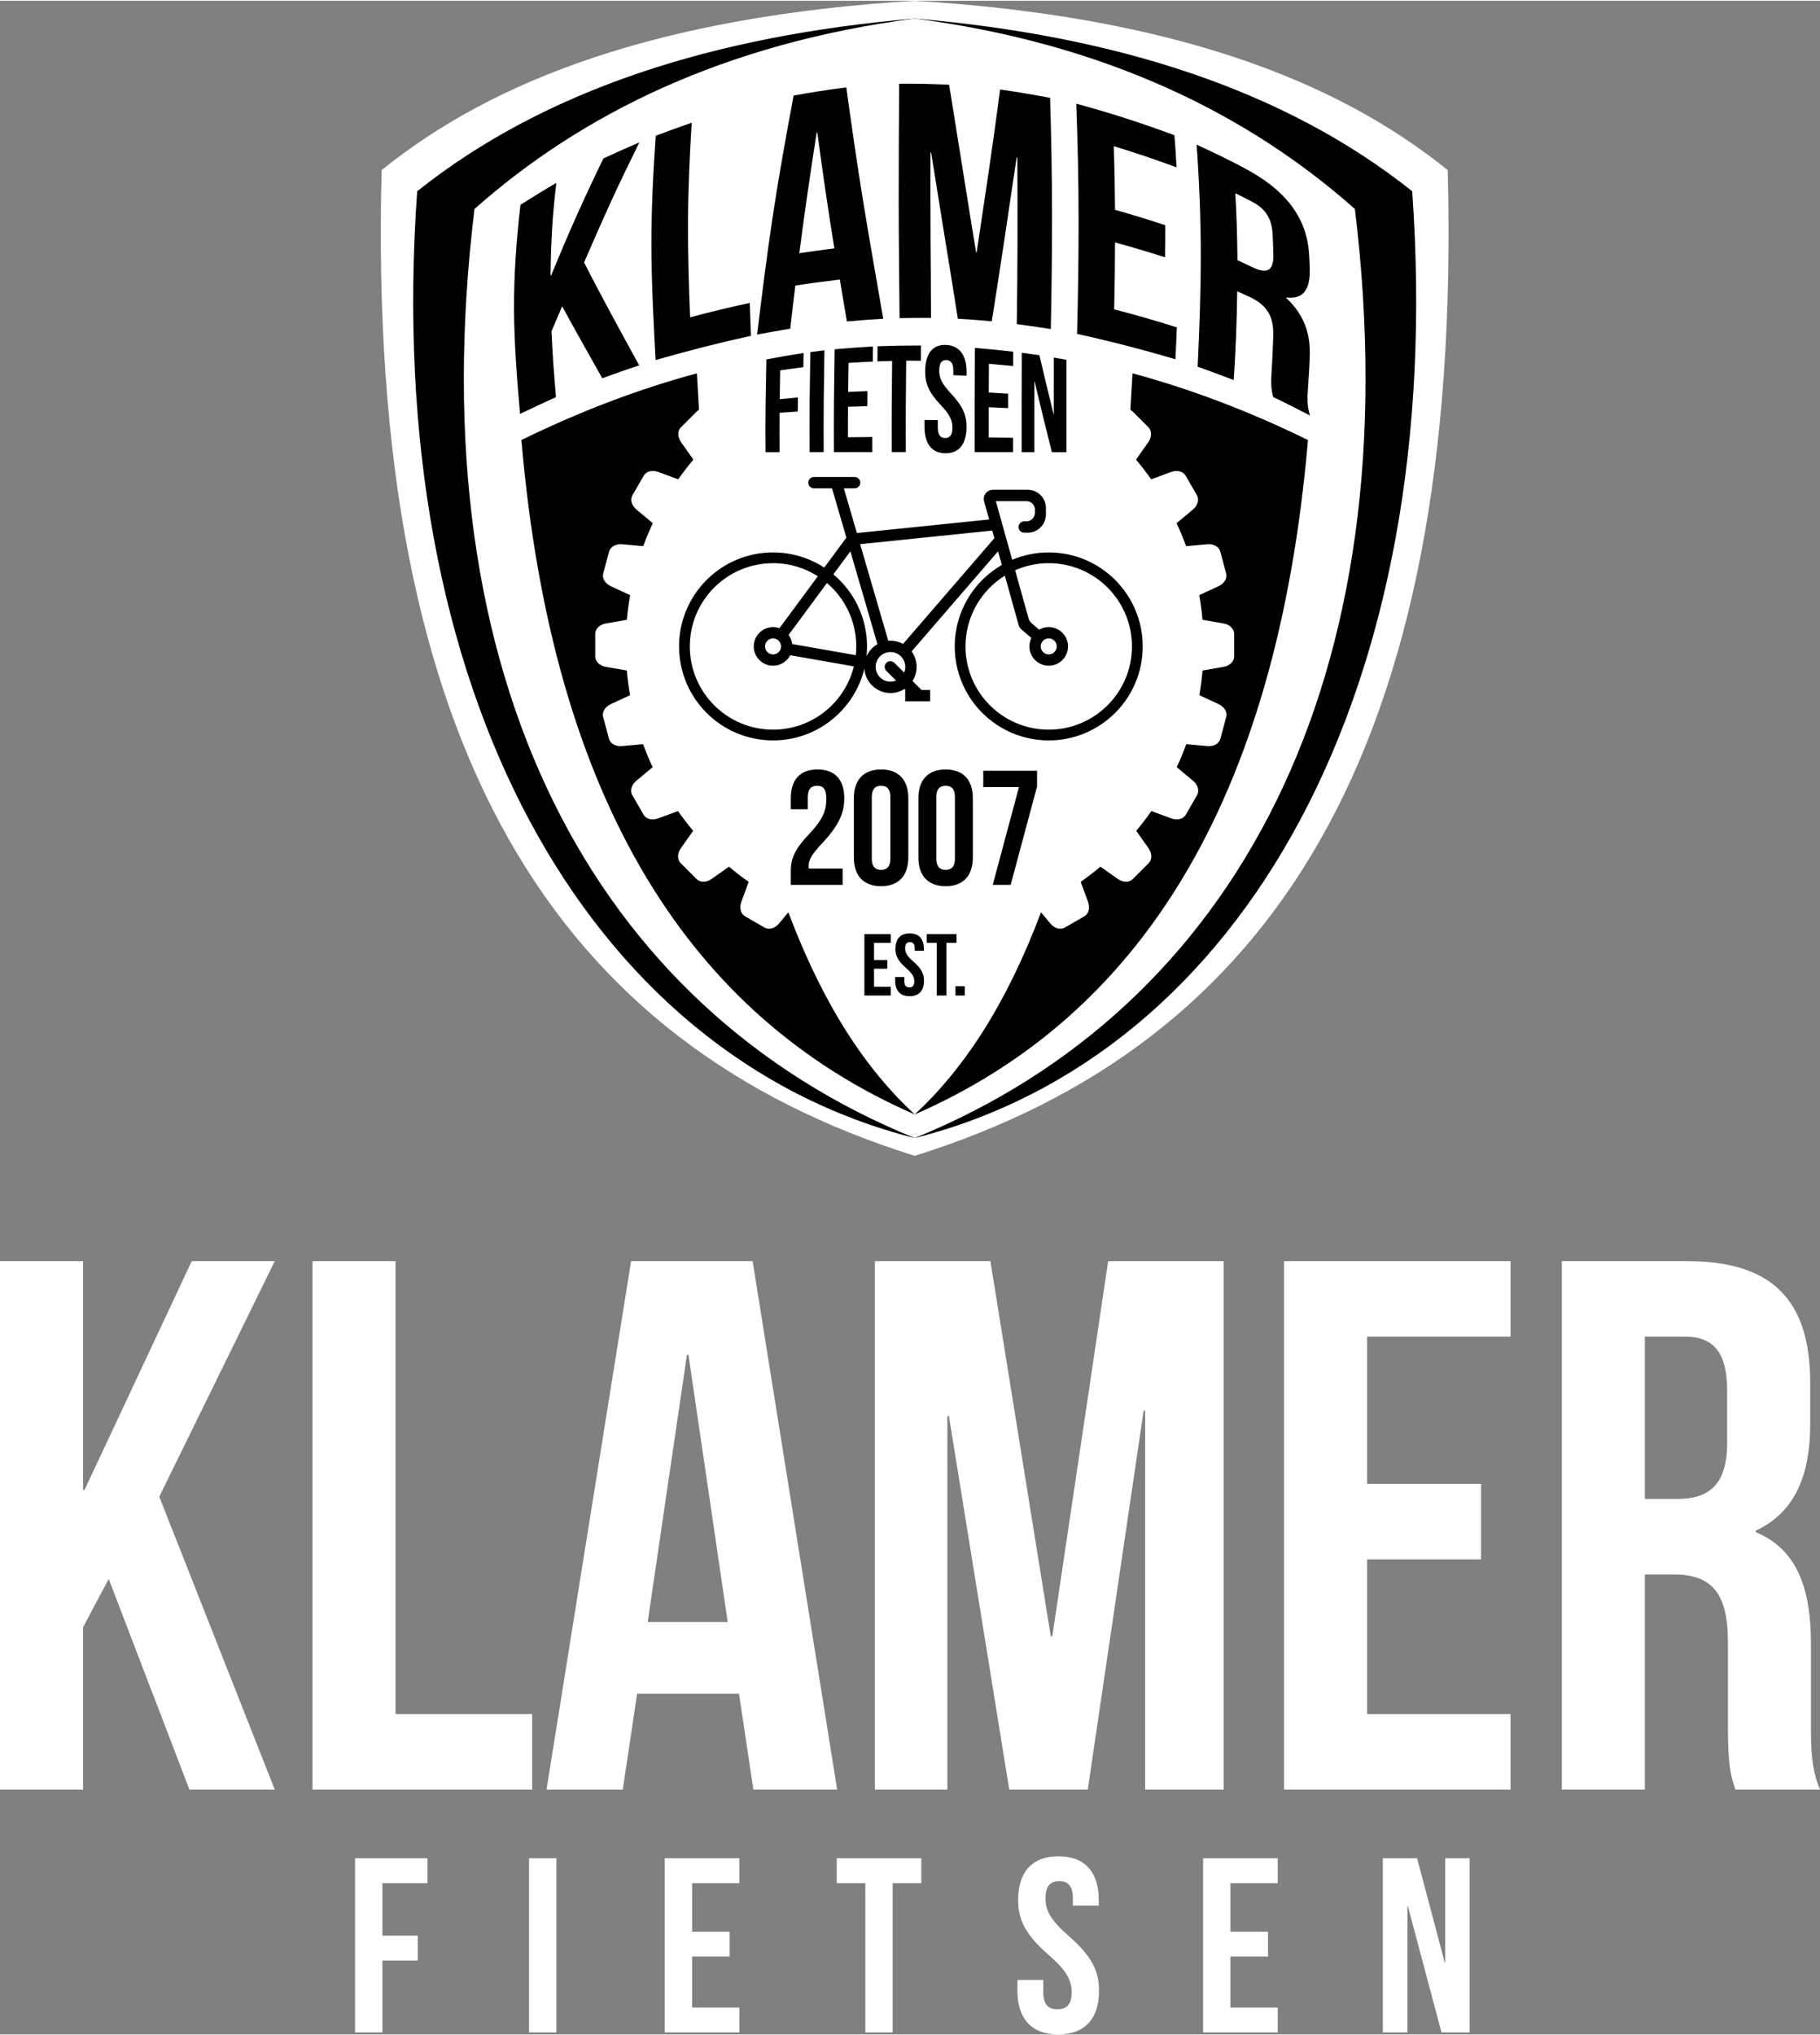 <?xml version="1.0" encoding="UTF-8"?>
<!DOCTYPE svg PUBLIC "-//W3C//DTD SVG 1.1//EN" "http://www.w3.org/Graphics/SVG/1.1/DTD/svg11.dtd">
<!-- Creator: CorelDRAW 2021.5 -->
<svg xmlns="http://www.w3.org/2000/svg" xml:space="preserve" width="127px" height="142px" version="1.1" style="shape-rendering:geometricPrecision; text-rendering:geometricPrecision; image-rendering:optimizeQuality; fill-rule:evenodd; clip-rule:evenodd"
viewBox="0 0 217.77 243.306"
 xmlns:xlink="http://www.w3.org/1999/xlink"
 xmlns:xodm="http://www.corel.com/coreldraw/odm/2003">
 <rect x="0" y="0" width="217.77" height="243.306" fill="#808080" stroke="none"/>
 <defs>
  <style type="text/css">
   <![CDATA[
    .fil2 {fill:black}
    .fil1 {fill:white}
    .fil3 {fill:black;fill-rule:nonzero}
    .fil0 {fill:white;fill-rule:nonzero}
   ]]>
  </style>
 </defs>
 <g id="Laag_x0020_1">
  <g id="_2069031410256">
   <path class="fil0" d="M22.671 214.017l10.207 0 -13.82 -35.046 13.82 -28.181 -9.936 0 -12.826 27.368 -0.18 0 0 -27.368 -9.936 0 0 63.227 9.936 0 0 -19.42 3.071 -5.781 9.664 25.201zm14.723 0l26.284 0 0 -9.033 -16.348 0 0 -54.194 -9.936 0 0 63.227zm52.659 -63.227l-14.542 0 -10.117 63.227 9.123 0 1.716 -11.472 12.194 0 1.716 11.472 10.026 0 -10.116 -63.227zm-7.858 11.2l0.18 0 4.697 31.975 -9.574 0 4.697 -31.975zm36.31 -11.2l-13.82 0 0 63.227 8.671 0 0 -44.71 0.181 0 7.226 44.71 9.393 0 6.684 -45.343 0.181 0 0 45.343 9.393 0 0 -63.227 -13.819 0 -6.684 44.891 -0.181 0 -7.225 -44.891zm45.071 9.032l17.161 0 0 -9.032 -27.097 0 0 63.227 27.097 0 0 -9.033 -17.161 0 0 -18.516 13.639 0 0 -9.032 -13.639 0 0 -17.614zm54.194 54.195c-0.994,-2.349 -1.084,-4.607 -1.084,-7.678l0 -9.755c0,-6.593 -1.626,-11.29 -6.594,-13.368l0 -0.18c4.426,-2.078 6.504,-6.233 6.504,-12.736l0 -4.968c0,-9.755 -4.426,-14.542 -14.723,-14.542l-14.994 0 0 63.227 9.936 0 0 -25.742 3.432 0c4.516,0 6.503,2.167 6.503,8.038l0 9.936c0,5.148 0.362,6.142 0.904,7.768l10.116 0zm-16.168 -54.195c3.523,0 5.058,1.988 5.058,6.504l0 6.232c0,5.058 -2.258,6.684 -5.961,6.684l-3.884 0 0 -19.42 4.787 0z"/>
   <path class="fil0" d="M45.758 225.209l5.388 0 0 -2.976 -8.662 0 0 20.835 3.274 0 0 -8.602 4.227 0 0 -2.977 -4.227 0 0 -6.28zm17.544 17.859l3.274 0 0 -20.835 -3.274 0 0 20.835zm19.508 -17.859l5.655 0 0 -2.976 -8.929 0 0 20.835 8.929 0 0 -2.976 -5.655 0 0 -6.102 4.495 0 0 -2.976 -4.495 0 0 -5.805zm17.306 0l3.423 0 0 17.859 3.274 0 0 -17.859 3.423 0 0 -2.976 -10.12 0 0 2.976zm21.71 2.024c0,2.381 0.864,4.108 3.602,6.519 2.143,1.875 2.798,3.006 2.798,4.524 0,1.488 -0.655,2.024 -1.697,2.024 -1.041,0 -1.696,-0.536 -1.696,-2.024l0 -1.488 -3.096 0 0 1.28c0,3.334 1.667,5.238 4.882,5.238 3.214,0 4.881,-1.904 4.881,-5.238 0,-2.381 -0.863,-4.108 -3.601,-6.519 -2.143,-1.875 -2.798,-3.006 -2.798,-4.524 0,-1.488 0.595,-2.054 1.637,-2.054 1.041,0 1.637,0.566 1.637,2.054l0 0.863 3.095 0 0 -0.655c0,-3.333 -1.637,-5.239 -4.822,-5.239 -3.185,0 -4.822,1.906 -4.822,5.239zm25.402 -2.024l5.656 0 0 -2.976 -8.93 0 0 20.835 8.93 0 0 -2.976 -5.656 0 0 -6.102 4.495 0 0 -2.976 -4.495 0 0 -5.805zm25.253 17.859l3.363 0 0 -20.835 -2.916 0 0 12.471 -0.06 0 -3.304 -12.471 -4.108 0 0 20.835 2.947 0 0 -15.091 0.06 0 4.018 15.091z"/>
   <g>
    <path class="fil1" d="M109.446 138.19c42.685,-13.363 65.593,-48.363 63.78,-117.928 -13.421,-10.844 -33.176,-18.383 -63.78,-20.262 -30.605,1.879 -50.36,9.418 -63.781,20.262 -1.813,69.565 21.096,104.565 63.781,117.928z"/>
    <path class="fil2" d="M109.446 136.064c39.295,-9.95 63.78,-53.615 59.528,-113.276 -15.231,-12.129 -35.434,-18.606 -59.528,-20.662 -24.095,2.056 -44.298,8.533 -59.529,20.662 -4.252,59.661 20.233,103.326 59.529,113.276z"/>
    <path class="fil1" d="M109.446 136.059c-38.238,-15.541 -59.529,-54.808 -52.673,-111.145 12.814,-11.374 29.938,-19.826 52.673,-22.788 22.734,2.962 39.859,11.414 52.672,22.788 6.856,56.337 -14.434,95.604 -52.672,111.145z"/>
    <path class="fil2" d="M83.639 48.941c-0.091,-1.432 -0.176,-2.889 -0.255,-4.368 -7.014,1.895 -14.013,4.557 -20.995,7.98 3.723,43.475 20.366,69.042 47.057,80.686 -5.756,-5.311 -10.907,-12.982 -15.116,-24.185l-1.119 1.341c-0.453,0.544 -1.145,0.825 -1.758,0.471l-2.275 -1.313c-0.613,-0.354 -0.715,-1.095 -0.471,-1.758l0.875 -2.383c-0.812,-0.571 -1.598,-1.177 -2.357,-1.814l-2.074 1.461c-0.579,0.408 -1.319,0.501 -1.82,0l-1.858 -1.857c-0.5,-0.501 -0.407,-1.243 0,-1.82l1.463 -2.077c-0.636,-0.759 -1.24,-1.546 -1.811,-2.359l-2.378 0.873c-0.665,0.244 -1.404,0.142 -1.758,-0.471l-1.314 -2.275c-0.354,-0.613 -0.071,-1.305 0.471,-1.758l1.944 -1.621c-0.419,-0.897 -0.799,-1.816 -1.14,-2.753l-2.515 0.227c-0.705,0.064 -1.393,-0.226 -1.577,-0.91l-0.679 -2.537c-0.184,-0.684 0.268,-1.28 0.909,-1.576l2.298 -1.064c-0.168,-0.971 -0.297,-1.955 -0.383,-2.952l-2.494 -0.433c-0.698,-0.121 -1.288,-0.579 -1.288,-1.287l0 -2.627c0,-0.708 0.591,-1.166 1.287,-1.287l2.501 -0.433c0.087,-0.997 0.218,-1.98 0.388,-2.95l-2.298 -1.064c-0.642,-0.297 -1.093,-0.892 -0.91,-1.576l0.68 -2.537c0.184,-0.684 0.873,-0.974 1.576,-0.91l2.522 0.228c0.342,-0.937 0.724,-1.854 1.143,-2.751l-1.943 -1.62c-0.543,-0.453 -0.825,-1.145 -0.471,-1.758l1.314 -2.275c0.353,-0.613 1.095,-0.715 1.757,-0.471l2.384 0.875c0.571,-0.812 1.177,-1.598 1.814,-2.356l-1.462 -2.075c-0.407,-0.579 -0.5,-1.319 0,-1.82l1.858 -1.857c0.086,-0.087 0.179,-0.155 0.278,-0.204z"/>
    <path class="fil2" d="M135.252 48.941c0.091,-1.432 0.176,-2.889 0.256,-4.368 7.014,1.895 14.012,4.557 20.995,7.98 -3.724,43.475 -20.367,69.042 -47.057,80.686 5.755,-5.311 10.906,-12.982 15.115,-24.185l1.12 1.341c0.453,0.544 1.145,0.825 1.757,0.471l2.275 -1.313c0.614,-0.354 0.715,-1.095 0.472,-1.758l-0.876 -2.383c0.812,-0.571 1.599,-1.177 2.357,-1.814l2.074 1.461c0.579,0.408 1.32,0.501 1.82,0l1.858 -1.857c0.5,-0.501 0.407,-1.243 0,-1.82l-1.463 -2.077c0.637,-0.759 1.241,-1.546 1.811,-2.359l2.379 0.873c0.664,0.244 1.404,0.142 1.757,-0.471l1.314 -2.275c0.354,-0.613 0.072,-1.305 -0.471,-1.758l-1.944 -1.621c0.418,-0.897 0.799,-1.816 1.141,-2.753l2.515 0.227c0.705,0.064 1.393,-0.226 1.576,-0.91l0.68 -2.537c0.183,-0.684 -0.269,-1.28 -0.91,-1.576l-2.298 -1.064c0.169,-0.971 0.297,-1.955 0.383,-2.952l2.495 -0.433c0.697,-0.121 1.287,-0.579 1.287,-1.287l0 -2.627c0,-0.708 -0.591,-1.166 -1.287,-1.287l-2.501 -0.433c-0.087,-0.997 -0.217,-1.98 -0.388,-2.95l2.298 -1.064c0.642,-0.297 1.093,-0.892 0.91,-1.576l-0.68 -2.537c-0.183,-0.684 -0.873,-0.974 -1.576,-0.91l-2.522 0.228c-0.342,-0.937 -0.724,-1.854 -1.143,-2.751l1.943 -1.62c0.543,-0.453 0.825,-1.145 0.471,-1.758l-1.313 -2.275c-0.354,-0.613 -1.095,-0.715 -1.758,-0.471l-2.383 0.875c-0.572,-0.812 -1.177,-1.598 -1.814,-2.356l1.462 -2.075c0.406,-0.579 0.5,-1.319 0,-1.82l-1.858 -1.857c-0.087,-0.087 -0.18,-0.155 -0.279,-0.204z"/>
    <path class="fil2" d="M125.483 67.286c5.5,0 9.959,4.459 9.959,9.959 0,5.5 -4.459,9.958 -9.959,9.958 -5.5,0 -9.958,-4.458 -9.958,-9.958 0,-3.573 1.882,-6.707 4.709,-8.464l1.63 5.832c0.065,0.232 0.171,0.448 0.348,0.599l1.195 1.021c-0.149,0.306 -0.233,0.649 -0.233,1.012 0,1.275 1.034,2.309 2.31,2.309 1.275,0 2.309,-1.034 2.309,-2.309 0,-1.275 -1.034,-2.309 -2.309,-2.309 -0.418,0 -0.809,0.11 -1.147,0.304l-0.896 -0.764c-0.163,-0.139 -0.297,-0.328 -0.356,-0.54l-1.622 -5.804c1.23,-0.543 2.59,-0.846 4.02,-0.846zm-31.128 8.588l4.594 -6.215c2.145,1.827 3.507,4.547 3.507,7.586 0,0.355 -0.019,0.705 -0.056,1.05l-7.611 -1.335c-0.05,-0.404 -0.204,-0.775 -0.434,-1.086zm3.034 -17.539l2.166 0 1.718 5.894 -2.65 3.585c-1.762,-1.148 -3.866,-1.814 -6.126,-1.814 -6.211,0 -11.245,5.034 -11.245,11.245 0,6.211 5.034,11.245 11.245,11.245 5.294,0 9.733,-3.658 10.928,-8.584 0.11,1.629 1.466,2.917 3.123,2.917 0.616,0 1.19,-0.178 1.674,-0.485l0.118 0.119 -0.031 0 0 1.358 2.989 0 0 -1.358 -1.05 0c-0.022,-0.032 -0.047,-0.062 -0.075,-0.089l-0.988 -0.988c0.313,-0.487 0.494,-1.066 0.494,-1.688 0,-0.691 -0.224,-1.331 -0.603,-1.849l10.344 -11.976 0.455 1.629c-3.369,1.942 -5.637,5.581 -5.637,9.749 0,6.211 5.034,11.245 11.245,11.245 6.211,0 11.245,-5.034 11.245,-11.245 0,-6.211 -5.034,-11.245 -11.245,-11.245 -1.55,0 -3.026,0.313 -4.37,0.88l-1.958 -7.01 3.654 -0.005c0.564,0 1.025,0.461 1.025,1.024l0 0.365c0,0.564 -0.461,1.025 -1.025,1.025l-0.257 0c-0.374,0.001 -0.68,0.306 -0.68,0.679l0 0c0,0.374 0.306,0.68 0.68,0.68l0.428 0c1.187,0.001 2.167,-0.979 2.167,-2.177l0 -0.775c0,-1.198 -0.975,-2.181 -2.173,-2.181l-4.171 -0.001c-0.605,0 -1.095,0.49 -1.095,1.095 0,0.085 0.01,0.168 0.026,0.237l0.621 2.222 -15.826 1.624 -1.558 -5.347 1.288 0c0.374,0 0.679,-0.305 0.679,-0.679l0 0c0,-0.374 -0.305,-0.68 -0.679,-0.68l-4.87 0c-0.374,0 -0.679,0.306 -0.679,0.68l0 0c0,0.374 0.305,0.679 0.679,0.679zm21.592 5.961l-10.926 12.65c-0.447,-0.246 -0.96,-0.385 -1.507,-0.385 -0.088,0 -0.175,0.004 -0.262,0.011l-3.37 -11.563 15.81 -1.623 0.255 0.91zm-17.23 1.572l3.238 11.108c-0.578,0.333 -1.04,0.845 -1.31,1.46 0.042,-0.391 0.063,-0.788 0.063,-1.191 0,-3.463 -1.565,-6.56 -4.027,-8.623l2.036 -2.754zm-3.894 2.983l-4.594 6.215c-0.239,-0.084 -0.497,-0.13 -0.766,-0.13 -1.275,0 -2.309,1.034 -2.309,2.309 0,1.275 1.034,2.309 2.309,2.309 0.897,0 1.673,-0.51 2.056,-1.256l7.613 1.336c-1.07,4.346 -4.992,7.569 -9.669,7.569 -5.5,0 -9.958,-4.458 -9.958,-9.958 0,-5.5 4.458,-9.959 9.958,-9.959 1.974,0 3.813,0.574 5.36,1.565zm8.691 12.613c-0.978,0 -1.772,-0.793 -1.772,-1.772 0,-0.979 0.794,-1.773 1.772,-1.773 0.979,0 1.772,0.794 1.772,1.773 0,0.243 -0.049,0.475 -0.137,0.686l-1.168 -1.168c-0.264,-0.265 -0.696,-0.265 -0.961,0l0 0c-0.264,0.264 -0.264,0.696 0,0.96l1.163 1.163c-0.206,0.085 -0.432,0.131 -0.669,0.131zm-14.051 -5.176c0.529,0 0.957,0.428 0.957,0.957 0,0.529 -0.428,0.958 -0.957,0.958 -0.528,0 -0.957,-0.429 -0.957,-0.958 0,-0.529 0.429,-0.957 0.957,-0.957zm32.987 0c0.528,0 0.957,0.428 0.957,0.957 0,0.529 -0.429,0.958 -0.957,0.958 -0.529,0 -0.958,-0.429 -0.958,-0.958 0,-0.529 0.429,-0.957 0.958,-0.957z"/>
    <path class="fil3" d="M98.874 95.477c0,1.462 -0.468,2.535 -2.106,4.27 -1.599,1.677 -2.145,2.828 -2.145,4.349l0 1.677 6.201 0 0 -1.95 -4.056 0c-0.02,-0.098 -0.02,-0.195 -0.02,-0.293 0,-0.721 0.352,-1.365 1.619,-2.729 1.989,-2.126 2.652,-3.588 2.652,-5.402 0,-2.184 -1.092,-3.432 -3.198,-3.432 -2.106,0 -3.198,1.248 -3.198,3.432l0 1.326 2.028 0 0 -1.462c0,-0.975 0.429,-1.346 1.111,-1.346 0.683,0 1.112,0.331 1.112,1.56zm5.44 -0.214c0,-0.975 0.43,-1.346 1.112,-1.346 0.683,0 1.111,0.371 1.111,1.346l0 7.371c0,0.975 -0.428,1.345 -1.111,1.345 -0.682,0 -1.112,-0.37 -1.112,-1.345l0 -7.371zm-2.145 7.234c0,2.184 1.151,3.432 3.257,3.432 2.106,0 3.256,-1.248 3.256,-3.432l0 -7.098c0,-2.184 -1.15,-3.432 -3.256,-3.432 -2.106,0 -3.257,1.248 -3.257,3.432l0 7.098zm9.867 -7.234c0,-0.975 0.43,-1.346 1.112,-1.346 0.683,0 1.111,0.371 1.111,1.346l0 7.371c0,0.975 -0.428,1.345 -1.111,1.345 -0.682,0 -1.112,-0.37 -1.112,-1.345l0 -7.371zm-2.145 7.234c0,2.184 1.151,3.432 3.257,3.432 2.106,0 3.256,-1.248 3.256,-3.432l0 -7.098c0,-2.184 -1.15,-3.432 -3.256,-3.432 -2.106,0 -3.257,1.248 -3.257,3.432l0 7.098zm7.762 -10.374l0 1.95 4.27 0 -3.139 11.7 2.145 0 3.159 -11.778 0 -1.872 -6.435 0z"/>
    <path class="fil3" d="M72.063 45.164c1.466,-0.541 2.942,-1.057 4.417,-1.549 -1.16,-2.126 -2.319,-4.216 -3.43,-6.286 -1.093,-2.039 -2.156,-4.037 -3.162,-6.024 1.026,-2.38 2.083,-4.787 3.172,-7.168 1.095,-2.395 2.26,-4.8 3.439,-7.188 -1.427,0.608 -2.865,1.248 -4.302,1.915 -1.13,2.337 -2.225,4.66 -3.267,6.997 -1.037,2.328 -2.021,4.649 -2.979,6.981 -0.029,0.016 -0.058,0.032 -0.077,0.04 0.019,-1.847 0.077,-3.696 0.182,-5.542 0.106,-1.848 0.297,-3.7 0.508,-5.547 -1.427,0.826 -2.865,1.716 -4.292,2.618 -0.479,4.173 -0.79,8.348 -0.767,12.516 0.024,4.169 0.355,8.336 0.719,12.504 1.427,-0.683 2.865,-1.37 4.301,-2.014 -0.105,-1.311 -0.225,-2.625 -0.315,-3.934 -0.092,-1.31 -0.154,-2.626 -0.221,-3.937 0.421,-0.998 0.843,-1.999 1.274,-2.992 0.757,1.402 1.545,2.808 2.338,4.227 0.807,1.445 1.629,2.909 2.462,4.383zm6.381 -2.178c3.804,-1.096 7.607,-2.069 11.41,-2.9 -0.047,-1.311 -0.095,-2.626 -0.143,-3.937 -2.386,0.516 -4.762,1.088 -7.138,1.724 -0.153,-3.878 -0.273,-7.76 -0.249,-11.638 0.024,-3.882 0.201,-7.764 0.441,-11.646 -1.438,0.493 -2.865,1.022 -4.302,1.562 -0.316,4.47 -0.536,8.947 -0.517,13.418 0.019,4.47 0.258,8.944 0.498,13.417zm22.821 -32.624c-2.108,0.274 -4.206,0.592 -6.304,0.977 -0.9,4.776 -1.756,9.553 -2.482,14.332 -0.721,4.754 -1.312,9.512 -1.887,14.264 1.313,-0.247 2.645,-0.485 3.966,-0.707 0.192,-1.713 0.393,-3.433 0.604,-5.157 1.773,-0.275 3.545,-0.501 5.327,-0.716 0.278,1.673 0.556,3.342 0.843,5.011 1.447,-0.131 2.894,-0.235 4.35,-0.322 -0.795,-4.629 -1.621,-9.255 -2.376,-13.887 -0.749,-4.594 -1.409,-9.198 -2.041,-13.795zm-3.545 5.416c0.019,0 0.048,-0.005 0.077,-0.009 0.307,2.305 0.633,4.613 0.967,6.918 0.336,2.312 0.69,4.625 1.073,6.937 -1.408,0.179 -2.817,0.362 -4.196,0.581 0.307,-2.4 0.637,-4.808 0.987,-7.216 0.349,-2.403 0.709,-4.808 1.092,-7.211zm15.846 -5.734c-1.992,-0.092 -3.985,-0.147 -5.978,-0.119 -0.029,4.676 -0.062,9.353 -0.057,14.025 0.005,4.673 0.067,9.35 0.105,14.018 1.246,-0.032 2.51,-0.04 3.765,-0.028 -0.009,-3.294 -0.033,-6.595 -0.057,-9.893 -0.024,-3.298 -0.01,-6.596 -0.01,-9.898 0.019,0 0.048,0 0.077,0 0.527,3.314 1.06,6.623 1.6,9.938 0.542,3.324 1.083,6.651 1.6,9.961 1.351,0.067 2.711,0.179 4.062,0.298 0.518,-3.278 1.025,-6.556 1.514,-9.818 0.489,-3.266 0.977,-6.524 1.456,-9.782 0.029,0.003 0.058,0.007 0.086,0.011 0.019,3.322 0.024,6.644 0.019,9.965 -0.004,3.322 -0.038,6.644 -0.086,9.961 1.351,0.171 2.711,0.382 4.072,0.592 0.096,-4.601 0.148,-9.213 0.144,-13.823 -0.005,-4.609 -0.087,-9.222 -0.23,-13.839 -2.003,-0.377 -4.005,-0.719 -5.979,-0.997 -0.431,3.23 -0.877,6.478 -1.351,9.727 -0.474,3.252 -0.976,6.504 -1.456,9.762 -0.019,-0.004 -0.048,-0.004 -0.067,-0.008 -0.556,-3.349 -1.087,-6.692 -1.619,-10.029 -0.531,-3.334 -1.073,-6.678 -1.61,-10.024zm19.708 7.355c2.491,0.758 4.991,1.601 7.502,2.526 -0.067,-1.275 -0.144,-2.55 -0.25,-3.834 -3.928,-1.47 -7.846,-2.721 -11.745,-3.778 0.172,4.597 0.273,9.19 0.278,13.779 0.004,4.589 -0.067,9.182 -0.182,13.764 3.908,0.854 7.836,1.871 11.765,3.035 0.067,-1.271 0.124,-2.547 0.172,-3.822 -2.5,-0.787 -5.001,-1.51 -7.501,-2.154 0.028,-1.335 0.062,-2.666 0.076,-4.001 0.014,-1.335 0.019,-2.666 0.029,-4.001 1.992,0.544 3.995,1.136 5.988,1.78 0.019,-1.279 0.019,-2.563 0.019,-3.842 -2.003,-0.668 -4.005,-1.28 -6.007,-1.84 -0.01,-1.267 -0.024,-2.535 -0.048,-3.802 -0.024,-1.268 -0.057,-2.539 -0.096,-3.81zm23.473 32.223c-0.365,-1.156 -0.324,-2.066 -0.24,-3.282 0.088,-1.283 0.17,-2.566 0.211,-3.854 0.083,-2.602 -0.623,-4.872 -2.807,-6.925 0,-0.024 0,-0.048 0,-0.072 1.954,0.262 2.875,-0.843 2.807,-3.414 -0.017,-0.651 -0.047,-1.307 -0.096,-1.962 -0.286,-3.855 -2.428,-7.084 -6.927,-9.647 -2.142,-1.22 -4.35,-2.241 -6.514,-3.254 0.315,4.434 0.502,8.868 0.498,13.294 -0.005,4.427 -0.163,8.853 -0.374,13.275 1.437,0.505 2.874,1.045 4.311,1.598 0.115,-1.764 0.221,-3.537 0.288,-5.305 0.067,-1.768 0.105,-3.54 0.133,-5.312 0.499,0.226 1.01,0.445 1.514,0.683 1.997,0.942 2.866,2.257 2.798,4.633 -0.038,1.339 -0.096,2.679 -0.182,4.013 -0.134,2.082 -0.019,2.551 0.172,3.318 1.476,0.703 2.942,1.442 4.408,2.213zm-6.841 -25.529c1.552,0.826 2.268,2.003 2.367,3.831 0.045,0.841 0.069,1.681 0.085,2.519 0.042,2.046 -0.937,2.202 -2.577,1.398 -0.573,-0.281 -1.149,-0.544 -1.714,-0.802 -0.02,-1.335 -0.039,-2.675 -0.077,-4.01 -0.038,-1.334 -0.106,-2.669 -0.182,-4.004 0.7,0.341 1.389,0.691 2.098,1.068z"/>
    <path class="fil3" d="M93.351 44.219c0.926,-0.137 1.852,-0.265 2.774,-0.383 0.007,-0.563 0.018,-1.127 0.025,-1.693 -1.484,0.225 -2.971,0.481 -4.452,0.767 -0.032,1.85 -0.073,3.703 -0.097,5.552 -0.023,1.851 -0.018,3.702 -0.003,5.552 0.558,-0.001 1.12,-0.002 1.682,-0.004 -0.011,-0.784 -0.011,-1.572 -0.011,-2.357 0,-0.785 0,-1.573 0.007,-2.36 0.724,-0.052 1.451,-0.103 2.179,-0.15 0.004,-0.56 0.011,-1.119 0.018,-1.681 -0.727,0.062 -1.455,0.13 -2.179,0.201 0.007,-0.574 0.02,-1.148 0.029,-1.721 0.009,-0.574 0.018,-1.148 0.028,-1.723zm3.52 9.785c0.561,0 1.123,-0.001 1.685,-0.001 -0.011,-2.03 -0.014,-4.06 0.007,-6.089 0.022,-2.028 0.05,-4.058 0.079,-6.088 -0.558,0.063 -1.123,0.134 -1.682,0.205 -0.028,1.994 -0.065,3.991 -0.086,5.986 -0.021,1.995 -0.015,3.992 -0.003,5.987zm4.66 -10.678c0.965,-0.063 1.934,-0.115 2.906,-0.161 0.003,-0.601 0.011,-1.202 0.015,-1.805 -1.527,0.089 -3.058,0.201 -4.585,0.337 -0.029,2.05 -0.06,4.102 -0.079,6.152 -0.02,2.05 -0.015,4.102 -0.004,6.151 1.527,-0.001 3.061,-0.003 4.595,-0.003 -0.003,-0.601 -0.007,-1.203 -0.007,-1.806 -0.972,0.008 -1.945,0.018 -2.913,0.029 0,-0.607 0,-1.216 0,-1.822 0,-0.609 0.003,-1.215 0.01,-1.825 0.771,-0.025 1.542,-0.048 2.316,-0.069 0.004,-0.599 0.007,-1.201 0.011,-1.802 -0.771,0.028 -1.541,0.058 -2.312,0.092 0.003,-0.577 0.016,-1.156 0.021,-1.734 0.006,-0.576 0.011,-1.156 0.026,-1.734zm3.457 -0.184c0.587,-0.02 1.17,-0.038 1.761,-0.052 -0.022,1.818 -0.039,3.637 -0.05,5.454 -0.011,1.817 -0.007,3.635 0,5.452 0.562,0 1.123,0 1.685,0 -0.007,-1.822 -0.012,-3.644 -0.003,-5.466 0.009,-1.821 0.029,-3.646 0.047,-5.468 0.583,-0.003 1.17,-0.002 1.761,0.003 0.003,-0.607 0.007,-1.215 0.011,-1.823 -1.729,-0.002 -3.465,0.031 -5.194,0.092 -0.007,0.603 -0.014,1.206 -0.018,1.808zm5.709 1.164c-0.006,0.728 0.104,1.36 0.381,1.993 0.277,0.633 0.742,1.272 1.444,2.018 1.103,1.159 1.438,1.851 1.438,2.772 0,0.902 -0.335,1.227 -0.872,1.223 -0.54,-0.003 -0.875,-0.333 -0.875,-1.24 0,-0.301 0,-0.604 0,-0.908 -0.534,-0.005 -1.066,-0.008 -1.596,-0.012 0,0.261 0,0.523 0,0.784 0,2.038 0.865,3.203 2.521,3.203 1.654,0 2.511,-1.145 2.511,-3.152 0,-0.715 -0.114,-1.335 -0.4,-1.964 -0.286,-0.628 -0.749,-1.267 -1.448,-2.019 -1.095,-1.169 -1.426,-1.866 -1.419,-2.792 0.007,-0.908 0.314,-1.245 0.85,-1.226 0.533,0.02 0.845,0.378 0.835,1.281 -0.001,0.175 -0.003,0.35 -0.003,0.523 0.529,0.023 1.055,0.045 1.589,0.071 0,-0.131 0.001,-0.264 0.003,-0.396 0.016,-2.004 -0.824,-3.22 -2.456,-3.29 -1.638,-0.071 -2.488,1.094 -2.503,3.131zm7.627 -0.873c0.966,0.08 1.938,0.17 2.907,0.265 0,-0.572 0.004,-1.145 0.004,-1.718 -1.527,-0.172 -3.058,-0.322 -4.585,-0.451 -0.011,2.077 -0.025,4.157 -0.033,6.235 -0.006,2.077 -0.003,4.157 0,6.235 1.535,0.001 3.065,0.003 4.6,0.005 0,-0.57 0,-1.143 0,-1.717 -0.973,-0.018 -1.945,-0.035 -2.914,-0.049 0,-0.601 0,-1.202 0,-1.804 0,-0.601 0,-1.203 0.004,-1.806 0.767,0.033 1.537,0.068 2.312,0.107 0,-0.576 0.003,-1.153 0.003,-1.728 -0.774,-0.051 -1.541,-0.098 -2.312,-0.141 0,-0.571 0.006,-1.145 0.007,-1.717 0.002,-0.57 0.004,-1.144 0.007,-1.716zm7.539 10.579c0.576,0 1.155,0.001 1.736,0.002 0,-1.843 0,-3.685 0,-5.529 0,-1.843 0,-3.686 0,-5.53 -0.505,-0.092 -1.005,-0.184 -1.503,-0.267 0,1.13 -0.003,2.26 -0.003,3.391 0,1.129 0,2.258 0,3.388 -0.011,-0.001 -0.021,-0.003 -0.029,-0.003 -0.284,-1.155 -0.572,-2.319 -0.85,-3.49 -0.28,-1.178 -0.565,-2.37 -0.846,-3.568 -0.702,-0.104 -1.405,-0.203 -2.11,-0.297 -0.004,1.984 -0.012,3.967 -0.015,5.948 -0.004,1.983 0,3.967 0,5.948 0.504,0.001 1.012,0.001 1.52,0.003 0,-1.41 0,-2.821 0,-4.233 0,-1.411 0.004,-2.82 0.004,-4.234 0.007,0.001 0.018,0.001 0.028,0.004 0.339,1.442 0.687,2.873 1.03,4.29 0.341,1.406 0.692,2.799 1.038,4.177z"/>
    <path class="fil3" d="M104.583 112.712l1.995 0 0 -1.05 -3.15 0 0 7.35 3.15 0 0 -1.05 -1.995 0 0 -2.153 1.585 0 0 -1.049 -1.585 0 0 -2.048zm2.562 0.714c0,0.84 0.304,1.449 1.27,2.299 0.756,0.662 0.987,1.061 0.987,1.596 0,0.525 -0.231,0.714 -0.598,0.714 -0.368,0 -0.599,-0.189 -0.599,-0.714l0 -0.525 -1.092 0 0 0.452c0,1.176 0.588,1.847 1.722,1.847 1.134,0 1.722,-0.671 1.722,-1.847 0,-0.84 -0.305,-1.449 -1.271,-2.3 -0.756,-0.661 -0.986,-1.06 -0.986,-1.596 0,-0.524 0.21,-0.724 0.577,-0.724 0.367,0 0.577,0.2 0.577,0.724l0 0.305 1.092 0 0 -0.231c0,-1.176 -0.577,-1.848 -1.701,-1.848 -1.123,0 -1.7,0.672 -1.7,1.848zm3.737 -0.714l1.207 0 0 6.3 1.155 0 0 -6.3 1.208 0 0 -1.05 -3.57 0 0 1.05zm3.444 5.187l0 1.113 1.113 0 0 -1.113 -1.113 0z"/>
   </g>
  </g>
 </g>
</svg>
